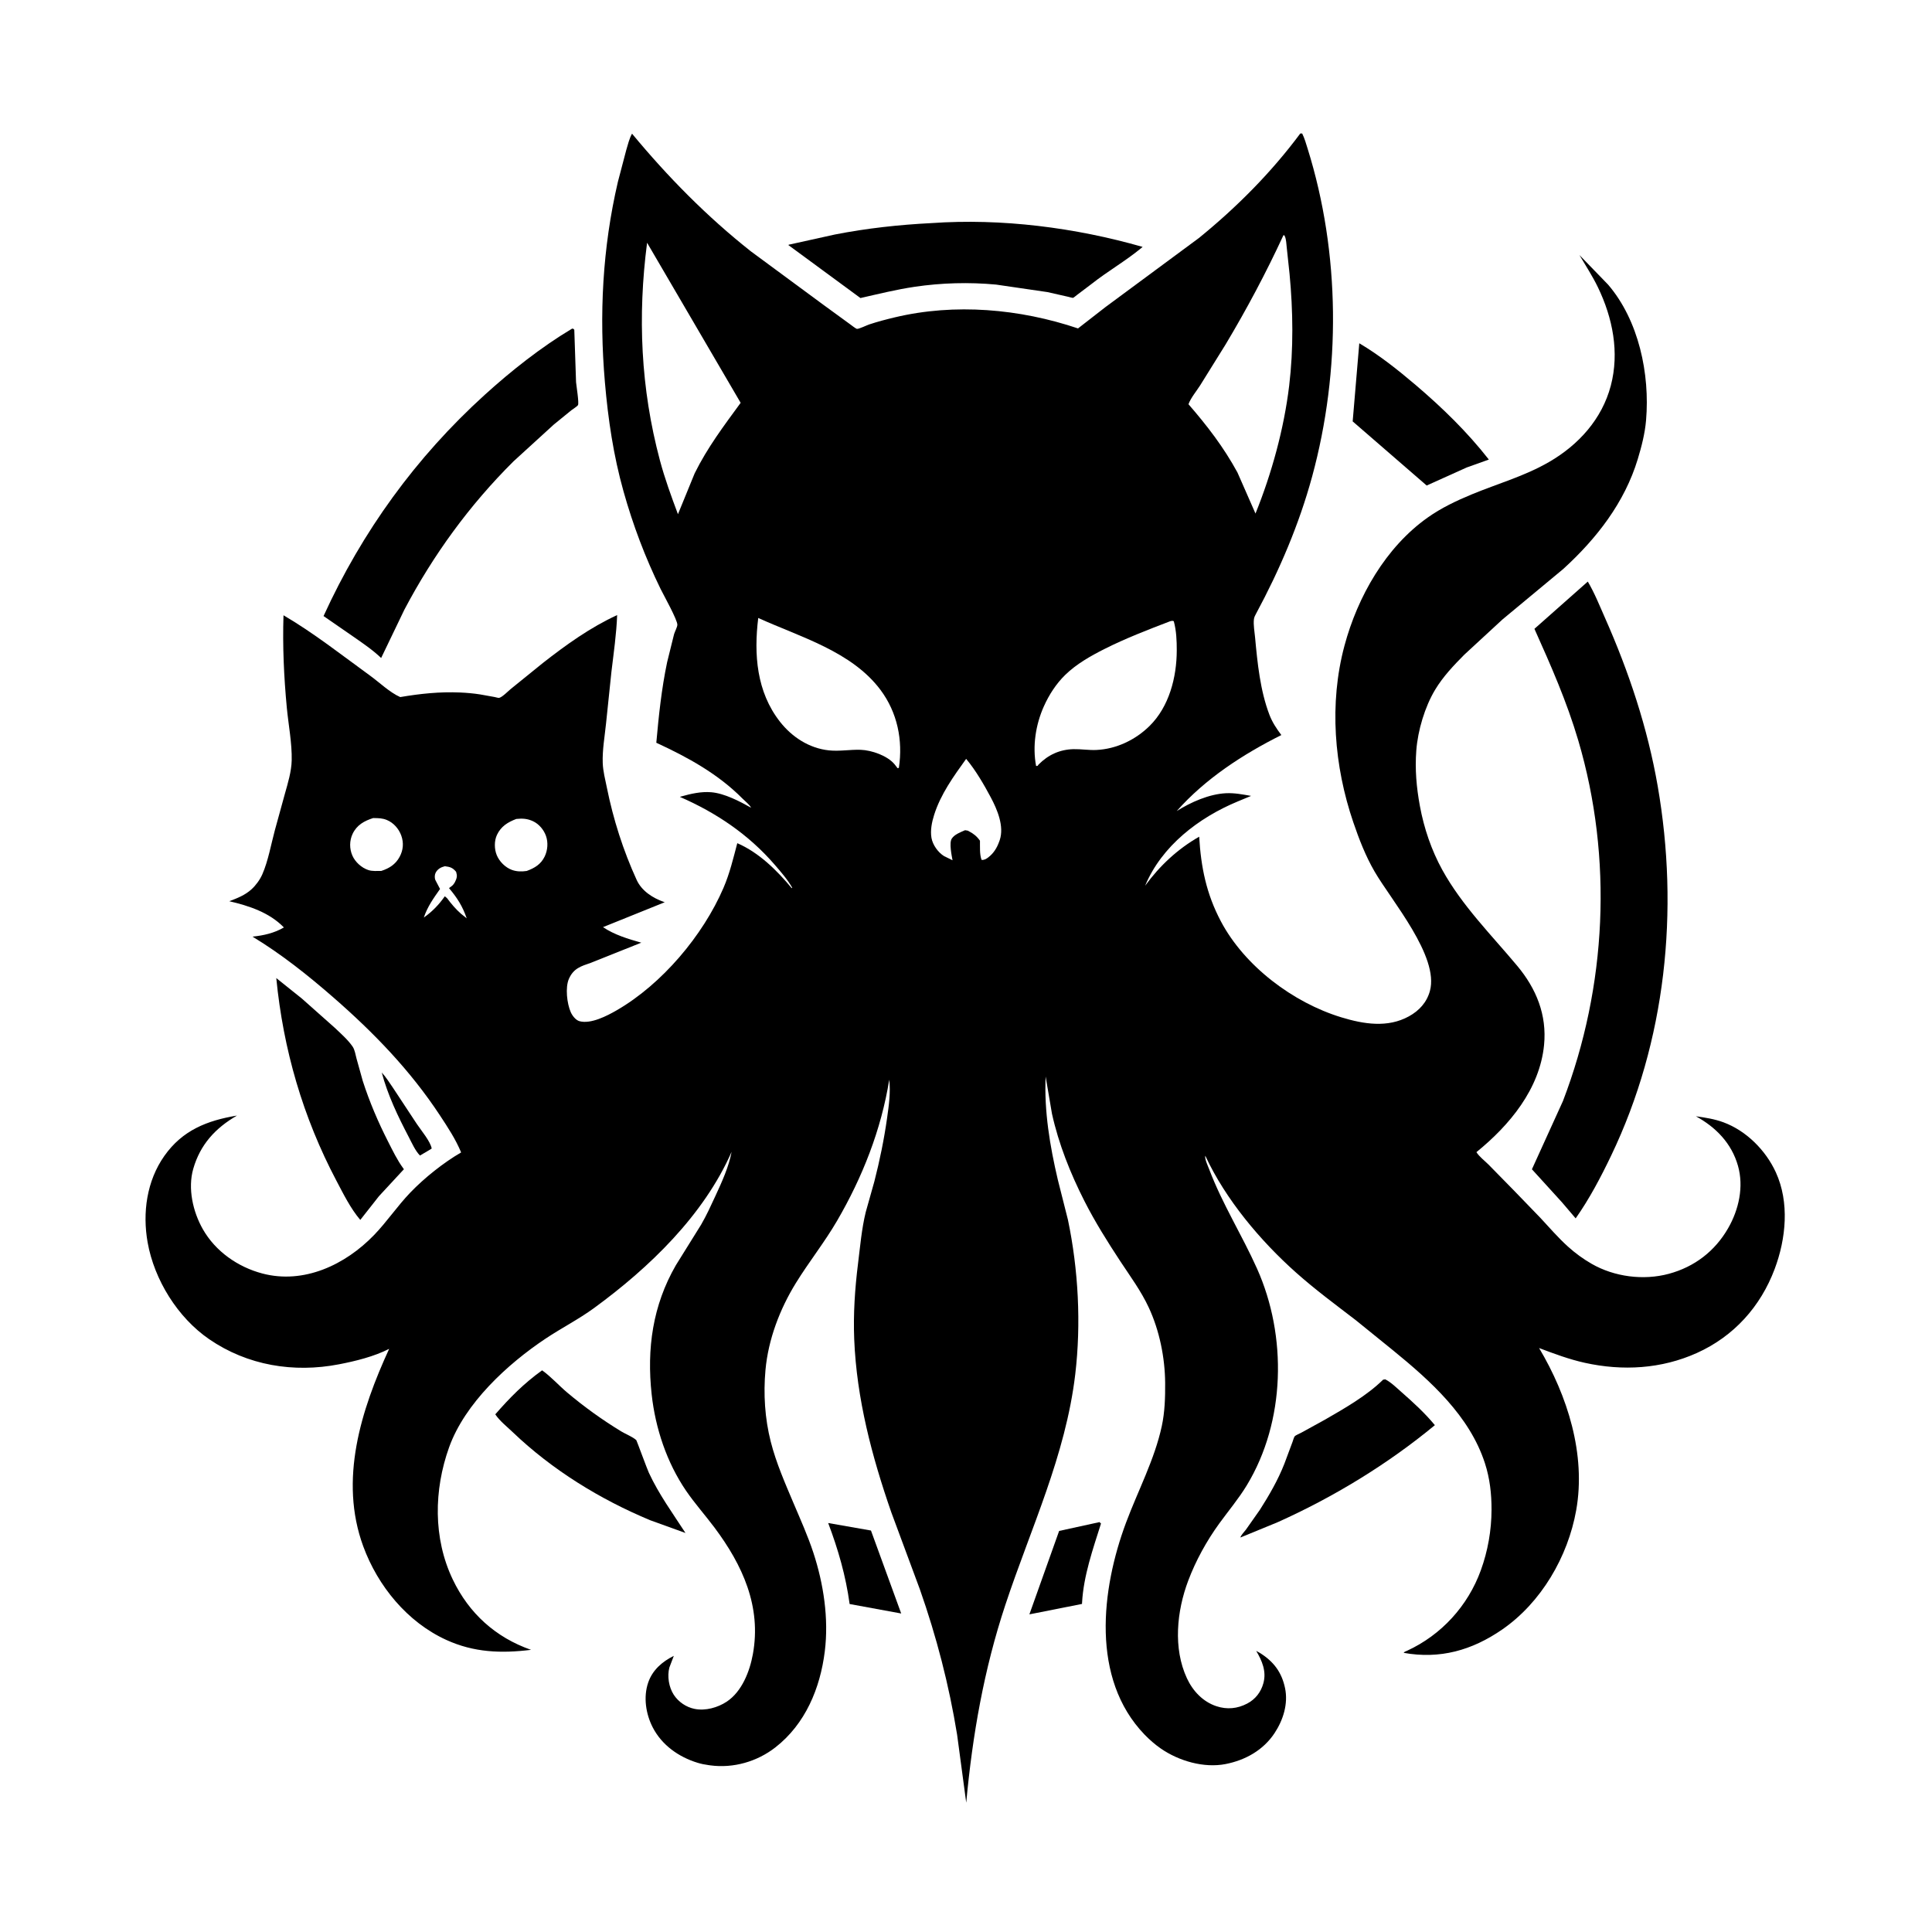 <svg version="1.1" xmlns="http://www.w3.org/2000/svg" style="display: block;" viewBox="0 0 2048 2048" width="1024" height="1024">
<path transform="translate(0,0)" fill="rgb(255,255,255)" d="M -0 -0 L 2048 0 L 2048 2048 L -0 2048 L -0 -0 z"/>
<path transform="translate(0,0)" fill="rgb(0,0,0)" d="M 404.667 1136.91 C 409.133 1141.67 412.785 1147.68 416.526 1153.04 L 441.757 1191.31 C 446.083 1197.87 456.372 1209.95 457.61 1217.5 L 454.622 1219.37 L 445.175 1224.92 C 440.187 1219.87 436.502 1211.4 433.209 1205.11 C 421.786 1183.31 410.999 1160.76 404.667 1136.91 z"/>
<path transform="translate(0,0)" fill="rgb(0,0,0)" d="M 877.911 1614.46 L 923.256 1622.42 L 955.308 1710.37 L 900.639 1700.33 C 896.548 1670.39 888.558 1642.7 877.911 1614.46 z"/>
<path transform="translate(0,0)" fill="rgb(0,0,0)" d="M 1165.53 1613.5 L 1167.1 1615.03 C 1158.56 1642.06 1148.61 1670.29 1147.04 1698.81 L 1146.97 1700.23 L 1091.2 1711.29 L 1122.72 1622.86 L 1165.53 1613.5 z"/>
<path transform="translate(0,0)" fill="rgb(0,0,0)" d="M 1440.9 363.884 C 1462.01 376.366 1481.95 392.19 1500.59 408.051 C 1528.79 432.045 1555.41 457.944 1578.24 487.161 L 1554.75 495.551 L 1512.34 514.677 L 1433.89 446.706 L 1440.9 363.884 z"/>
<path transform="translate(0,0)" fill="rgb(0,0,0)" d="M 1466.19 1462.5 L 1468.48 1462.17 C 1474.76 1465.44 1480.2 1470.92 1485.53 1475.59 C 1498.02 1486.54 1510.43 1497.9 1521.02 1510.73 C 1470.91 1552.16 1413.52 1587.09 1354.26 1613.65 L 1314.87 1629.83 C 1315.29 1627.55 1319.16 1623.57 1320.72 1621.51 L 1335.59 1600.36 C 1345.43 1584.94 1354.84 1568.64 1361.51 1551.59 L 1370.11 1528.53 C 1370.61 1527.22 1371.59 1523.53 1372.42 1522.57 C 1373.49 1521.34 1377.91 1519.54 1379.46 1518.68 L 1404.19 1505.08 C 1425.22 1492.99 1448.85 1479.51 1466.19 1462.5 z"/>
<path transform="translate(0,0)" fill="rgb(0,0,0)" d="M 574.655 1452.61 C 584.153 1459.38 592.227 1468.53 601.171 1476.08 C 619.269 1491.34 638.23 1504.97 658.437 1517.3 C 662.987 1520.07 670.966 1523.23 674.527 1526.64 C 674.868 1526.97 685.927 1557.09 687.795 1561.12 C 698.353 1583.94 713.028 1604.03 726.637 1625.03 L 689.246 1611.52 C 636.033 1589.34 585.309 1558.13 543.538 1518.17 C 537.524 1512.42 529.566 1506.14 525.022 1499.25 C 540.394 1481.61 555.535 1466.29 574.655 1452.61 z"/>
<path transform="translate(0,0)" fill="rgb(0,0,0)" d="M 292.867 1036.8 L 320.081 1058.6 L 354.84 1089.48 C 361.226 1095.54 368.975 1102.33 373.901 1109.61 C 376.06 1112.8 376.927 1118.32 377.909 1122.03 L 384.517 1145.77 C 391.706 1168.09 400.892 1189.59 411.543 1210.46 C 416.401 1219.98 421.086 1229.73 427.396 1238.39 L 428.16 1239.42 L 401.688 1268.03 L 381.915 1293.16 C 371.58 1281.04 364.053 1265.69 356.634 1251.64 C 321.087 1184.29 300.258 1112.47 292.867 1036.8 z"/>
<path transform="translate(0,0)" fill="rgb(0,0,0)" d="M 987.308 236.5 C 1061.73 231.266 1139.73 241.242 1211.23 261.715 L 1209.57 263.134 C 1192.95 276.829 1173.98 287.634 1157 301.074 L 1141.51 312.763 C 1140.82 313.272 1138.14 315.595 1137.49 315.729 C 1136.77 315.879 1133.27 314.817 1132.36 314.619 L 1110.39 309.636 L 1055.92 301.678 C 1027.26 299.002 997.988 299.801 969.5 304.025 C 950.048 306.909 931.263 311.586 912.12 315.941 L 835.668 259.746 C 836.502 259.155 836.042 259.366 837.295 259.137 L 885.071 248.581 C 918.789 241.98 953.016 238.227 987.308 236.5 z"/>
<path transform="translate(0,0)" fill="rgb(0,0,0)" d="M 606.202 348.5 L 607.425 348.337 L 608.77 349.5 L 610.643 405.158 C 610.932 408.648 614.013 427.452 612.665 429.451 C 611.595 431.039 607.353 433.569 605.642 434.908 L 587 450.089 L 544.351 489.026 C 497.735 535.35 459.273 588.19 428.645 646.303 L 404.028 697.505 C 394.963 688.852 384.73 681.967 374.485 674.819 L 342.971 653.049 C 383.896 563.437 440.781 484.857 513.769 418.605 C 542.039 392.944 573.39 368.182 606.202 348.5 z"/>
<path transform="translate(0,0)" fill="rgb(0,0,0)" d="M 1683.13 616.5 C 1690.24 628.465 1695.76 642.349 1701.42 655.105 C 1726.73 712.242 1746.53 771.681 1757.24 833.352 C 1780.12 965.128 1766.1 1103.51 1707.96 1224.84 C 1696.94 1247.82 1684.95 1270.67 1670.27 1291.53 L 1655.78 1274.52 L 1623.9 1239.48 L 1656.79 1167.15 C 1703.26 1045.94 1709.87 909.656 1673.06 785 C 1660.81 743.53 1644.15 705.846 1626.56 666.589 L 1683.13 616.5 z"/>
<path transform="translate(0,0)" fill="rgb(0,0,0)" d="M 1378.36 141.5 L 1380.35 141.502 C 1382.85 146.45 1384.45 152.174 1386.1 157.45 C 1420.88 268.563 1421.46 392.89 1390.96 505 C 1377.15 555.751 1356.4 604.252 1331.5 650.486 C 1330.4 652.528 1329.48 654.155 1329.2 656.5 C 1328.51 662.448 1329.9 669.858 1330.45 675.847 C 1332.93 702.858 1335.89 732.102 1345.58 757.526 C 1348.71 765.722 1353.06 772.224 1358.28 779.187 C 1317.55 799.581 1277.76 825.419 1247.36 859.775 C 1262.32 850.335 1281.62 841.764 1299.5 840.859 C 1308.66 840.396 1317.27 842.145 1326.23 843.69 L 1312.3 849.46 C 1270.97 866.533 1231.51 896.598 1213.87 938.937 C 1229.23 917.837 1248.43 899.883 1271.19 886.937 C 1273.07 919.355 1278.81 947.552 1294.14 976.57 C 1319.31 1024.2 1370.8 1062.84 1421.84 1078.4 C 1445.35 1085.57 1470.89 1089.83 1493.48 1077.38 C 1504.36 1071.39 1512.45 1062.6 1515.77 1050.46 C 1525.77 1013.84 1475.15 954.908 1457.21 924.037 C 1447.59 907.473 1440.74 889.767 1434.57 871.692 C 1414.24 812.142 1408.77 745.7 1425.19 684.48 C 1439.13 632.45 1468.87 580.096 1513.51 548.552 C 1527.92 538.365 1543.81 530.818 1560.06 524.088 C 1587.8 512.603 1615.96 504.865 1642.22 489.638 C 1673.4 471.559 1698.19 444.194 1707.51 408.872 C 1716.84 373.507 1709.51 336.984 1693.86 304.524 C 1688.19 292.767 1680.88 281.599 1674.25 270.336 L 1704.7 301.78 C 1737.26 339.823 1749.02 396.51 1744.91 445.355 C 1743.75 459.261 1740.13 473.373 1736.09 486.699 C 1722.12 532.814 1692.44 570.911 1657.23 603.043 L 1592.75 656.595 L 1552.35 693.875 C 1540.98 705.312 1529.68 717.215 1521.32 731.115 C 1510.36 749.323 1502.95 774.325 1501.34 795.5 C 1499.81 815.515 1501.5 834.624 1505.13 854.331 C 1509.47 877.916 1517.41 901.352 1529.02 922.357 C 1549.86 960.05 1580.86 990.964 1608.27 1023.76 C 1628.53 1048.01 1639.9 1075.81 1636.77 1107.76 C 1632.18 1154.47 1600.15 1192.85 1565.07 1221.33 C 1568.04 1226.1 1573.84 1230.45 1577.89 1234.5 L 1604.79 1261.93 L 1632.92 1291.04 C 1642.55 1301.37 1651.71 1312.08 1662.23 1321.55 C 1669.9 1328.47 1678.26 1334.55 1687.21 1339.7 C 1711.27 1353.53 1742.19 1357.53 1768.99 1350.3 C 1796.16 1342.97 1817.89 1326.37 1831.91 1301.93 C 1843.2 1282.25 1848.66 1258.07 1842.32 1235.79 C 1835.55 1211.95 1819.02 1195 1797.72 1183.3 C 1807.68 1184.69 1817.38 1186.18 1826.86 1189.67 C 1851.13 1198.61 1871.71 1219.28 1882.42 1242.61 C 1897.11 1274.63 1893.27 1313.13 1881.21 1345.22 C 1866.17 1385.24 1837.84 1416.62 1798.76 1434.22 C 1761.19 1451.15 1720.04 1453.49 1680 1444.64 C 1663.37 1440.96 1647.4 1434.99 1631.5 1428.98 C 1661.57 1479.48 1681.37 1541.67 1670.84 1600.87 C 1662.08 1650.12 1633.78 1698.85 1592.23 1727.46 C 1560.32 1749.43 1526.41 1759 1487.92 1752.07 C 1488.8 1750.76 1490.12 1750.53 1491.56 1749.87 C 1527.95 1733.12 1556.04 1702.31 1569.72 1664.63 C 1577.18 1644.09 1581.03 1622.25 1581.09 1600.4 C 1581.13 1583.58 1579.3 1567.2 1574.1 1551.13 C 1557.83 1500.86 1516.38 1463.81 1476.65 1431.4 L 1437.21 1399.46 C 1415.76 1382.99 1394.24 1367.13 1373.99 1349.1 C 1335.94 1315.23 1299.14 1271.41 1277.66 1225.13 C 1276.73 1228.22 1280.66 1236.5 1281.9 1239.78 C 1295.85 1276.56 1316.52 1309.07 1332.47 1344.69 C 1364.51 1416.21 1362.77 1506.7 1321.65 1574.5 C 1313.04 1588.7 1302.24 1601.51 1292.5 1614.93 C 1279.05 1633.49 1267.65 1654.12 1259.56 1675.59 C 1247.43 1707.78 1243.35 1747.19 1258.23 1779.14 C 1264.49 1792.57 1275.15 1803.93 1289.5 1808.67 C 1300.66 1812.35 1311.69 1811.31 1322.06 1805.86 C 1330.81 1801.27 1336.68 1793.69 1339.26 1784.18 C 1342.66 1771.67 1337.85 1760.56 1331.63 1749.99 L 1335.76 1752.31 C 1350.19 1761.39 1358.69 1772.72 1362.2 1789.45 C 1365.68 1806.06 1360.25 1823.28 1351.1 1837.15 C 1339.2 1855.2 1320.15 1865.86 1299.23 1869.96 C 1276.22 1874.48 1249.6 1866.72 1230.54 1853.54 C 1224.44 1849.33 1218.42 1844.07 1213.27 1838.74 C 1156.09 1779.39 1167.36 1684.53 1193.64 1614.08 C 1206.22 1580.35 1223.95 1547.04 1231.54 1511.78 C 1234.76 1496.82 1235.23 1481.28 1235.11 1466.05 C 1234.91 1439.21 1229.09 1410.4 1217.73 1386.03 C 1209.51 1368.38 1198.24 1353.18 1187.6 1337.03 C 1174.07 1316.47 1160.66 1295.08 1149.53 1273.14 C 1134.64 1243.81 1122.23 1212.71 1115.12 1180.55 L 1108.42 1141.19 C 1106.75 1177.96 1112.95 1214.85 1121.32 1250.51 L 1132.05 1293 C 1143.12 1345.85 1146.14 1403.19 1139.81 1456.78 C 1129.62 1543.01 1092.64 1619.97 1065.68 1701.33 C 1043.02 1769.71 1030.85 1839.35 1024.24 1910.94 L 1014.57 1838.8 C 1005.98 1786.09 992.763 1734.95 975.035 1684.58 L 944.827 1603.16 C 924.174 1543.7 908.054 1482.79 905.5 1419.61 C 904.427 1393.06 906.223 1366.05 909.513 1339.72 C 911.786 1321.51 913.359 1302.65 917.729 1284.84 L 926.853 1252.4 C 932.553 1230.25 937.148 1207.77 940.354 1185.12 C 942.232 1171.85 944.215 1157.87 942.631 1144.49 C 934.2 1197.4 914.145 1248.14 887.219 1294.29 C 873.961 1317.02 857.517 1337.63 843.702 1360.01 C 826.662 1387.61 814.36 1419.82 811.429 1452.32 C 809.147 1477.63 810.76 1503.59 817.025 1528.23 C 822.788 1550.89 832.269 1572.35 841.358 1593.83 C 848.608 1610.96 856.359 1628.15 862.166 1645.82 C 873.051 1678.95 878.633 1715.71 874.307 1750.56 C 869.454 1789.64 853.706 1827.51 822.004 1852.25 C 802.655 1867.35 777.457 1874.66 752.992 1871.36 L 751 1871.08 C 747.008 1870.55 743.254 1869.78 739.406 1868.6 C 719.506 1862.52 701.629 1849.91 691.938 1831.14 C 684.608 1816.95 681.822 1798.88 687.136 1783.5 C 691.729 1770.21 702.056 1761.35 714.266 1755.29 L 709.557 1767.64 C 707.109 1776.91 709.034 1788.53 714.2 1796.5 C 719.134 1804.11 727.466 1809.76 736.375 1811.51 C 747.804 1813.76 760.741 1810.18 770.3 1803.87 C 786.435 1793.23 794.729 1771.83 798.069 1753.52 C 807.307 1702.88 787.072 1659 757.428 1619.33 C 747.62 1606.21 736.559 1593.87 727.319 1580.35 C 706.808 1550.34 694.702 1513.96 690.777 1478 C 685.497 1429.63 691.844 1383.9 716.398 1341.27 L 743.224 1298.17 C 748.97 1288.29 753.682 1277.87 758.479 1267.51 C 765.278 1252.82 772.556 1236.94 775.527 1221 C 745.942 1288.28 688.353 1343.77 629.651 1386.64 C 613.355 1398.54 595.23 1407.75 578.432 1418.94 C 537.858 1445.96 492.744 1487.58 476.024 1534.31 C 459.906 1579.36 458.997 1630.48 479.944 1674.31 C 497.118 1710.23 525.429 1735.81 562.937 1748.9 C 531.288 1752.78 502.398 1751.8 472.92 1738.3 C 431.715 1719.43 400.503 1681.26 385.059 1639.19 C 359.184 1568.71 382.626 1494.84 412.522 1429.83 C 396.406 1438.04 376.945 1442.82 359.29 1446.23 C 311.321 1455.5 262.364 1447.51 221.686 1419.57 C 188.339 1396.67 163.528 1356.65 156.486 1317 C 150.907 1285.58 155.522 1251.83 174.228 1225.3 C 193.408 1198.09 219.558 1187.81 251.213 1182.55 C 228.372 1195.74 212.265 1213.23 204.872 1238.93 C 198.873 1259.78 204.485 1284.49 215.016 1302.99 C 228.403 1326.52 252.101 1343.07 278.032 1349.94 C 322.052 1361.61 366.09 1340.72 396.532 1309.18 C 410.172 1295.05 421.234 1278.43 434.974 1264.13 C 449.874 1248.62 470.179 1232.43 488.812 1221.63 C 483.047 1207.66 474.612 1194.91 466.332 1182.33 C 434.996 1134.73 396.219 1094.64 353.337 1057.27 C 326.327 1033.74 298.37 1011.49 267.668 992.872 C 279.49 991.647 290.611 989.153 300.951 983.145 C 285.58 967.261 263.895 960.184 243.072 955.338 C 251.59 952.087 259.822 948.908 266.649 942.647 C 271.363 938.324 275.574 932.519 278.13 926.67 C 284.28 912.601 287.37 894.901 291.393 879.976 L 302.003 841.409 C 305.178 830.15 308.934 817.835 309.209 806.054 C 309.636 787.801 305.745 768.324 304.022 750.04 C 300.948 717.401 299.467 684.99 300.521 652.209 C 332.43 670.876 362.464 694.57 392.401 716.288 C 402.263 723.442 413.176 734.057 424.254 738.931 C 445.356 735.327 466.192 733.136 487.633 734.071 C 494.823 734.385 501.969 735.018 509.08 736.135 L 524.364 738.879 C 525.157 739.031 528.316 739.944 529.055 739.785 C 532.437 739.056 538.449 732.795 541.392 730.38 L 575.482 702.786 C 599.91 683.639 625.906 664.984 654.195 652.028 C 653.454 672.064 650.52 692.13 648.15 712.022 L 642.412 767.07 C 641.005 780.74 638.431 795.017 638.918 808.765 C 639.23 817.557 641.563 826.289 643.296 834.88 C 650.079 868.497 660.583 901.49 674.861 932.695 C 680.246 944.464 691.849 951.896 703.76 956.102 L 704.665 956.408 L 639.217 982.802 C 651.238 990.948 665.942 995.354 679.785 999.276 L 626.304 1020.64 C 615.753 1024.26 608.06 1026.49 603.116 1037.5 C 598.997 1046.67 601.02 1063.99 605.045 1073 C 606.662 1076.62 610.261 1081.39 614.247 1082.49 C 626.319 1085.83 643.708 1076.74 653.799 1070.91 C 701.681 1043.24 745.178 991.702 766.917 941.211 C 773.533 925.844 777.298 909.908 781.556 893.809 C 804.565 903.803 823.478 922.515 839.263 941.5 L 839.769 941 C 834.804 932.259 827.693 924.144 821.112 916.534 C 793.487 884.588 759.259 861.515 720.641 844.703 L 722.194 844.263 C 732.477 841.367 743.167 838.921 753.924 839.811 C 768.007 840.975 784.148 849.469 796.229 856.246 C 794.75 853.17 789.647 849.123 787.151 846.601 C 761.083 820.268 729.033 802.735 695.716 787.355 C 698.284 758.701 701.265 730.094 707.2 701.902 L 714.548 672.229 C 715.342 669.548 717.858 664.957 718.02 662.395 C 718.335 657.387 703.188 630.285 700.3 624.384 C 683.923 590.917 671.014 556.708 660.948 520.86 C 650.27 482.835 644.618 444.556 641.229 405.311 C 635.044 333.675 638.648 262.978 654.968 192.844 L 663.867 159 C 665.605 153.284 667.037 146.917 669.977 141.694 C 707.863 187.446 749.307 229.563 795.987 266.46 L 872.906 323.168 L 901.095 343.708 C 902.361 344.57 907.13 348.469 908.423 348.616 C 910.448 348.847 918.873 344.763 921.281 343.959 C 930.226 340.972 939.253 338.622 948.417 336.433 C 1012.18 321.201 1080.94 327.317 1142.74 348.144 L 1171.86 325.5 L 1270.82 252.354 C 1310.84 219.849 1347.59 182.911 1378.36 141.5 z"/>
<path transform="translate(0,0)" fill="rgb(255,255,255)" d="M 471.574 918.231 C 477.095 918.915 479.881 919.768 483.5 924.156 C 483.998 926.044 484.517 927.759 484.187 929.726 C 483.631 933.04 481.365 937.573 478.56 939.498 C 477.554 940.188 476.876 940.619 476 941.5 C 484.628 951.672 490.435 960.843 494.716 973.456 L 488.893 968.8 C 483.17 963.843 478.348 958.085 473.838 952.028 L 471.5 950.104 C 465.429 958.833 458.028 966.549 449.266 972.602 C 453.278 960.888 459.424 952.372 466.465 942.345 L 461.402 932.665 C 460.605 930.509 460.712 927.249 461.761 925.216 C 463.868 921.134 467.325 919.327 471.574 918.231 z"/>
<path transform="translate(0,0)" fill="rgb(255,255,255)" d="M 547.267 868.121 C 553.775 867.442 558.968 867.714 565.011 870.526 C 571.307 873.455 576.403 879.517 578.721 886 C 581.225 893.004 580.591 901.31 577.365 907.967 C 573.356 916.241 566.648 920.235 558.313 923.257 C 552.976 924.067 547.617 923.987 542.5 922.082 C 535.575 919.504 529.404 913.311 526.587 906.5 C 523.923 900.059 523.804 891.361 526.805 885.009 C 531.132 875.85 538.273 871.602 547.267 868.121 z"/>
<path transform="translate(0,0)" fill="rgb(255,255,255)" d="M 395.622 867.156 L 396.438 867.192 C 401.297 867.247 405.421 867.316 410 869.192 C 417.183 872.136 422.749 878.498 425.36 885.736 C 428.135 893.428 427.469 901.149 423.606 908.298 C 419.27 916.322 412.609 920.478 404.157 923.223 C 399.899 923.224 394.691 923.662 390.618 922.35 C 383.388 920.021 376.552 913.886 373.514 906.911 C 370.364 899.679 370.368 891.128 373.761 883.959 C 378.273 874.423 386.139 870.211 395.622 867.156 z"/>
<path transform="translate(0,0)" fill="rgb(255,255,255)" d="M 1024.15 804.436 C 1034.22 816.44 1042.97 831.552 1050.31 845.331 C 1057.15 858.163 1064.66 875.904 1059.75 890.564 L 1059.23 892 C 1056.83 898.751 1053.31 904.543 1047.5 908.949 C 1045.49 910.474 1043.1 911.891 1040.51 911.5 C 1038.28 905.579 1038.94 897.532 1038.8 891.192 C 1035.51 886.476 1031.93 883.651 1026.83 881.016 L 1025.81 880.5 L 1022.99 880.056 C 1018.2 882.21 1011.89 884.414 1008.91 888.972 C 1005.98 893.44 1008.81 906.892 1009.72 911.905 L 1000.73 907.5 C 994.358 903.581 988.68 895.598 987.396 888.181 C 986.011 880.18 987.821 871.438 990.217 863.836 C 997.171 841.77 1010.8 823.03 1024.15 804.436 z"/>
<path transform="translate(0,0)" fill="rgb(255,255,255)" d="M 1240.51 658.5 C 1242.26 658.145 1242.53 657.849 1244.26 658.5 C 1247.02 668.674 1247.44 679.096 1247.41 689.585 C 1247.34 717.951 1239.37 749.068 1218.58 769.556 C 1203.59 784.327 1183.33 794.043 1162.13 795.001 C 1154.08 795.365 1146.02 793.958 1138 794.138 C 1123.4 794.466 1111.17 800.126 1101.03 810.328 L 1099.83 811.884 L 1098.29 811.955 C 1094.35 790.875 1097.82 768.244 1106.52 748.789 C 1111.99 736.556 1119.58 724.758 1129.23 715.375 C 1141 703.922 1155.98 695.427 1170.55 688.072 C 1193.15 676.666 1216.9 667.554 1240.51 658.5 z"/>
<path transform="translate(0,0)" fill="rgb(255,255,255)" d="M 803.763 655.077 C 848.407 675.327 902.966 690.58 933.429 731.425 C 951.226 755.288 957.273 784.623 952.844 813.951 L 951.5 814.339 L 948.159 810.036 C 940.567 801 923.923 795.214 912.296 794.823 C 901.077 794.444 889.861 796.611 878.637 795.418 C 857.827 793.205 839.572 781.361 826.81 765.073 C 801.892 733.272 799.043 693.543 803.763 655.077 z"/>
<path transform="translate(0,0)" fill="rgb(255,255,255)" d="M 685.938 257.315 L 785.12 427.006 C 767.225 451.51 749.931 474.344 736.377 501.748 L 718.657 545.081 C 711.594 526.182 704.704 507.377 699.499 487.856 C 679.153 411.562 675.825 335.274 685.938 257.315 z"/>
<path transform="translate(0,0)" fill="rgb(255,255,255)" d="M 1360.42 249.5 L 1361.4 249.334 L 1361.98 250.495 C 1363.53 253.847 1363.57 258.826 1364.01 262.474 L 1366.99 290.451 C 1370.69 329.579 1371.25 369.858 1366.57 408.918 C 1361.11 454.402 1348.03 501.963 1330.87 544.374 L 1311.74 500.841 C 1297.13 474.025 1279.76 451.458 1259.84 428.507 C 1262.26 421.782 1268.23 414.748 1272.14 408.608 L 1299.21 365.092 C 1321.58 327.7 1342.15 289.048 1360.42 249.5 z"/>
</svg>
